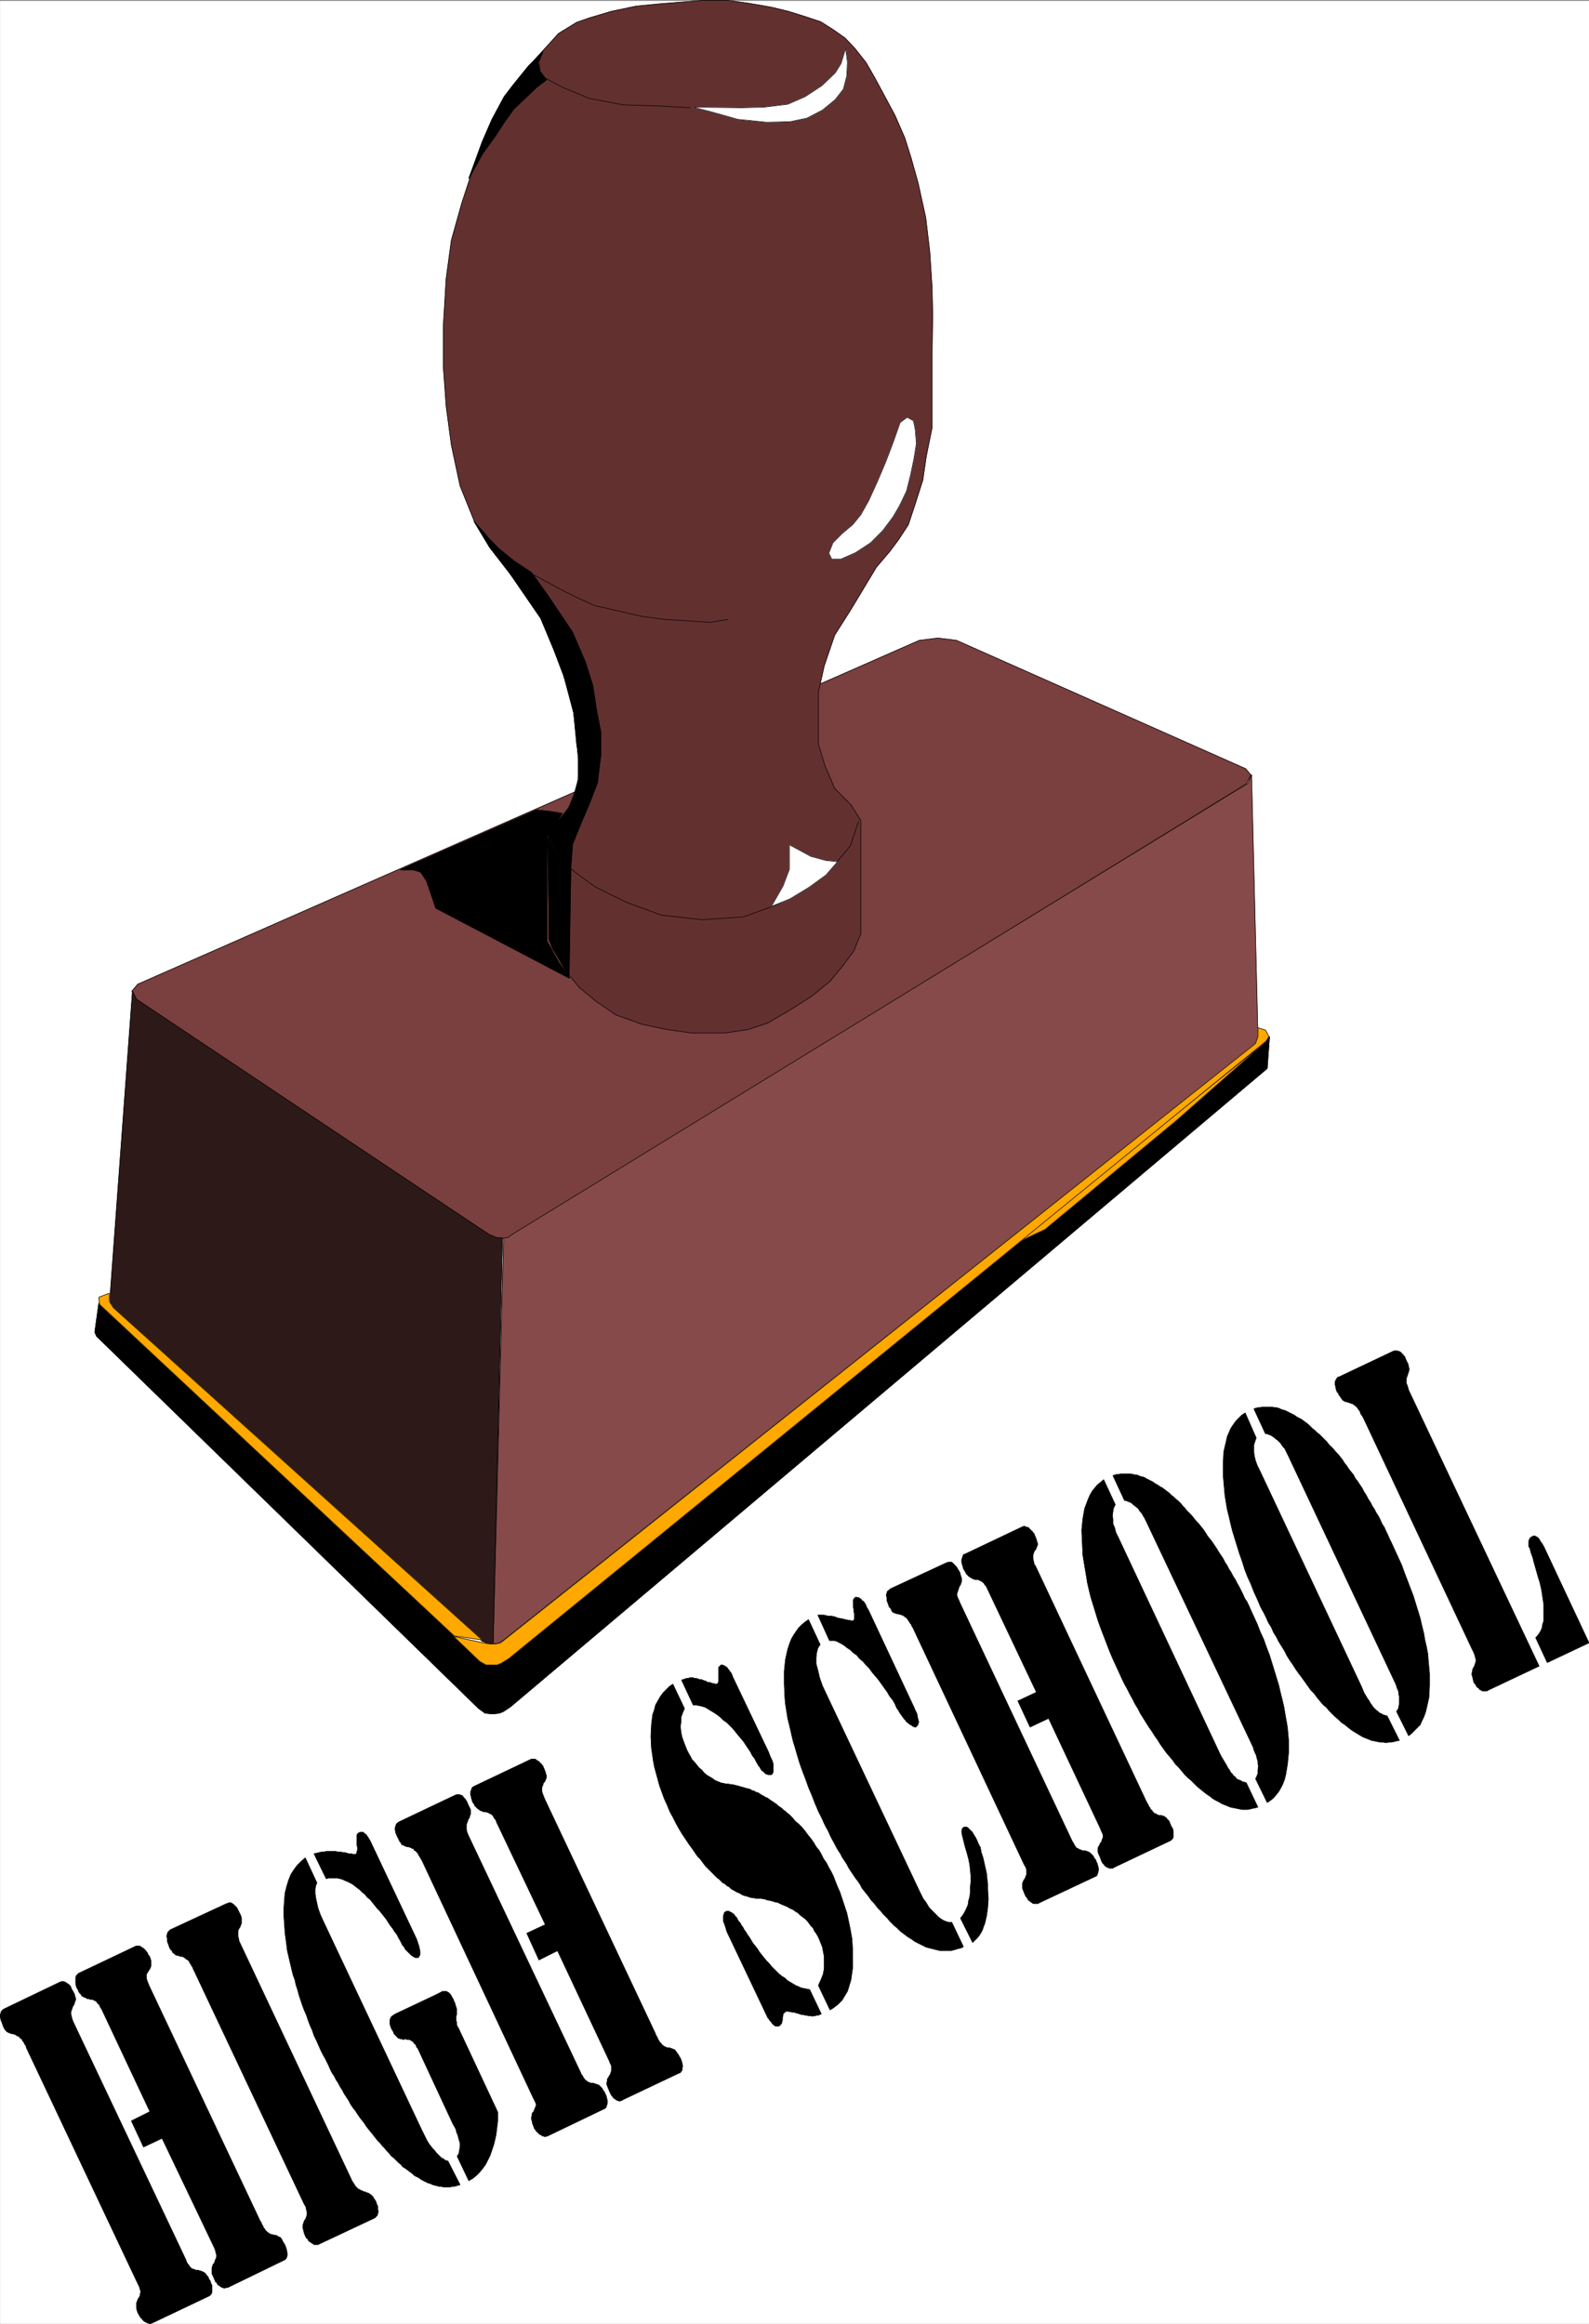 <svg width="2730.528" height="3991.832" viewBox="0 0 2047.896 2993.874" xmlns="http://www.w3.org/2000/svg"><rect x="0" y="0" width="2047.896" height="2993.874" fill="#808080" stroke="none"/><defs><clipPath id="a"><path d="M0 0h2047.531v2993H0Zm0 0"/></clipPath><clipPath id="b"><path d="M0 0h2047.531v2992.184H0Zm0 0"/></clipPath><clipPath id="c"><path d="M1969 1977h78.531v164H1969Zm0 0"/></clipPath><clipPath id="d"><path d="M1969 1976h78.531v166H1969Zm0 0"/></clipPath></defs><g clip-path="url(#a)" transform="translate(.365 1.326)"><path style="fill:#fff;fill-opacity:1;fill-rule:nonzero;stroke:none" d="M0 2992.184h2047.531V-.961H0Zm0 0"/></g><g clip-path="url(#b)" transform="translate(.365 1.326)"><path style="fill:#fff;fill-opacity:1;fill-rule:evenodd;stroke:#fff;stroke-width:.14;stroke-linecap:square;stroke-linejoin:bevel;stroke-miterlimit:10;stroke-opacity:1" d="M0 .5h393V575H0Zm0 0" transform="matrix(5.21 0 0 -5.21 0 2994.79)"/></g><path style="fill:#7a3f3f;fill-opacity:1;fill-rule:evenodd;stroke:#7a3f3f;stroke-width:.14;stroke-linecap:square;stroke-linejoin:bevel;stroke-miterlimit:10;stroke-opacity:1" d="m227.34 416.73 4.59.57 4.59-.57 71.57-31.75 1.29-1.58-1.15-2.15L126.94 269.8l-1.29-.72-1.3-.29-1.43.15-2.01.86-87.35 58.02-1 2.16 1.43 1.72zm0 0" transform="matrix(5.21 0 0 -5.21 .365 2996.116)"/><path style="fill:none;stroke:#000;stroke-width:.14;stroke-linecap:square;stroke-linejoin:bevel;stroke-miterlimit:10;stroke-opacity:1" d="m227.34 416.73 4.59.57 4.59-.57 71.57-31.75 1.29-1.58-1.15-2.15L126.94 269.8l-1.29-.72-1.3-.29-1.43.15-2.01.86-87.35 58.02-1 2.16 1.43 1.72zm0 0" transform="matrix(5.21 0 0 -5.21 .365 2996.116)"/><path style="fill:#633030;fill-opacity:1;fill-rule:evenodd;stroke:#633030;stroke-width:.14;stroke-linecap:square;stroke-linejoin:bevel;stroke-miterlimit:10;stroke-opacity:1" d="m142.57 391.16-.72 7.61-3.44 12.78-3.73 9.2-5.74 8.76-7.74 10.05-3.87 6.46-3.59 8.91-2.15 10.05-1.29 9.63-.72 10.05v9.48l.72 12.06 1.29 9.48 2.58 9.19 2.87 8.77 3.87 10.19 3.87 7.33 5.89 7.47 4.44 4.88 3.01 3.3 4.45 2.73 3.3 1.15 5.31 1.58 6.16 1.29 6.03.58 5.45.43 5.3.43h5.6l5.31-.72 5.73-1 4.16-1.01 4.16-1.29 3.87-1.29 3.16-2.01 2.87-2.02 2.44-2.58 2.72-3.45 2.15-3.73 2.01-3.74 3.01-5.6 2.44-5.6 1.58-5.03 1.72-6.17 1.87-8.48 1-8.47.57-8.76.15-6.75-.15-10.2v-17.81l-1.43-7.04-.86-5.88-1.87-5.89-1.72-5.17-2.44-3.74-2.15-2.87-3.3-3.88-6.31-10.48-4.01-6.32-2.59-7.61-1.43-6.47v-12.92l1.58-5.17 2.44-5.75 4.01-4.02 2.44-3.88v-28.01l-1.72-4.3-3.16-4.17-2.72-3.3-4.59-3.74-5.45-3.44-5.45-3.16-4.73-1.58-5.89-.87h-8.03l-6.31.87-6.02 1.29-6.46 2.3-4.87 3.3-4.16 3.45-3.59 4.31-2.72 4.88-1.29 2.73v25.42l2.43 3.88 2.59 3.44 1.86 4.74.86 5.03zm0 0" transform="matrix(5.21 0 0 -5.21 .365 2996.116)"/><path style="fill:none;stroke:#000;stroke-width:.14;stroke-linecap:square;stroke-linejoin:bevel;stroke-miterlimit:10;stroke-opacity:1" d="m142.57 391.16-.72 7.61-3.44 12.78-3.73 9.2-5.74 8.76-7.74 10.05-3.87 6.46-3.59 8.91-2.15 10.05-1.29 9.63-.72 10.05v9.48l.72 12.06 1.29 9.48 2.58 9.19 2.87 8.77 3.87 10.19 3.87 7.33 5.89 7.47 4.44 4.88 3.01 3.3 4.45 2.73 3.3 1.15 5.31 1.58 6.16 1.29 6.03.58 5.45.43 5.3.43h5.6l5.31-.72 5.73-1 4.16-1.01 4.16-1.29 3.87-1.29 3.16-2.01 2.87-2.02 2.44-2.58 2.72-3.45 2.15-3.73 2.01-3.74 3.01-5.6 2.44-5.6 1.58-5.03 1.72-6.17 1.87-8.48 1-8.47.57-8.76.15-6.75-.15-10.2v-17.81l-1.43-7.04-.86-5.88-1.87-5.89-1.72-5.17-2.44-3.74-2.15-2.87-3.3-3.88-6.31-10.48-4.01-6.32-2.59-7.61-1.43-6.47v-12.92l1.58-5.17 2.44-5.75 4.01-4.02 2.44-3.88v-28.01l-1.72-4.3-3.16-4.17-2.72-3.3-4.59-3.74-5.45-3.44-5.45-3.16-4.73-1.58-5.89-.87h-8.03l-6.31.87-6.02 1.29-6.46 2.3-4.87 3.3-4.16 3.45-3.59 4.31-2.72 4.88-1.29 2.73v25.42l2.43 3.88 2.59 3.44 1.86 4.74.86 5.03zm0 0" transform="matrix(5.21 0 0 -5.21 .365 2996.116)"/><path style="fill:#874a4a;fill-opacity:1;fill-rule:evenodd;stroke:#874a4a;stroke-width:.14;stroke-linecap:square;stroke-linejoin:bevel;stroke-miterlimit:10;stroke-opacity:1" d="m124.5 268.94 1.15.14 1.14.86 181.87 111.45.86 2.16 1.58-64.63-.57-1.87-186.03-147.5-1.15-.72-1.43-.29zm0 0" transform="matrix(5.21 0 0 -5.21 .365 2996.116)"/><path style="fill:none;stroke:#000;stroke-width:.14;stroke-linecap:square;stroke-linejoin:bevel;stroke-miterlimit:10;stroke-opacity:1" d="m124.5 268.94 1.15.14 1.14.86 181.87 111.45.86 2.16 1.58-64.63-.57-1.87-186.03-147.5-1.15-.72-1.43-.29zm0 0" transform="matrix(5.21 0 0 -5.21 .365 2996.116)"/><path style="fill:#2e1919;fill-opacity:1;fill-rule:evenodd;stroke:#2e1919;stroke-width:.14;stroke-linecap:square;stroke-linejoin:bevel;stroke-miterlimit:10;stroke-opacity:1" d="m32.7 329.98 1.01-2.01 87.2-58.17 1.72-.72 1.58-.14-2.29-100.4-1.29.14-1.44.58-91.65 82.87-.43 1.72zm0 0" transform="matrix(5.21 0 0 -5.21 .365 2996.116)"/><path style="fill:none;stroke:#000;stroke-width:.14;stroke-linecap:square;stroke-linejoin:bevel;stroke-miterlimit:10;stroke-opacity:1" d="m32.7 329.98 1.01-2.01 87.2-58.17 1.72-.72 1.58-.14-2.29-100.4-1.29.14-1.44.58-91.65 82.87-.43 1.72zm0 0" transform="matrix(5.21 0 0 -5.21 .365 2996.116)"/><path style="fill:#000;fill-opacity:1;fill-rule:evenodd;stroke:#000;stroke-width:.14;stroke-linecap:square;stroke-linejoin:bevel;stroke-miterlimit:10;stroke-opacity:1" d="m119.91 151.45.28 12.35-1 .29-94.81 88.76-1-7.18.43-1.01 94.52-92.06 1-.72zm0 0" transform="matrix(5.21 0 0 -5.21 .365 2996.116)"/><path style="fill:none;stroke:#000;stroke-width:.14;stroke-linecap:square;stroke-linejoin:bevel;stroke-miterlimit:10;stroke-opacity:1" d="m119.91 151.45.28 12.35-1 .29-94.81 88.76-1-7.18.43-1.01 94.52-92.06 1-.72zm0 0" transform="matrix(5.21 0 0 -5.21 .365 2996.116)"/><path style="fill:#000;fill-opacity:1;fill-rule:evenodd;stroke:#000;stroke-width:.14;stroke-linecap:square;stroke-linejoin:bevel;stroke-miterlimit:10;stroke-opacity:1" d="m119.91 151.45 1.29-.14h1.15l1.14.14 1.01.43 1.72 1.15L313.4 310.87l.57 7.9-.57-.86-187.61-152.67-1.87-1.15-1-.29-1-.29-1.73.29zm0 0" transform="matrix(5.21 0 0 -5.21 .365 2996.116)"/><path style="fill:none;stroke:#000;stroke-width:.14;stroke-linecap:square;stroke-linejoin:bevel;stroke-miterlimit:10;stroke-opacity:1" d="m119.91 151.45 1.29-.14h1.15l1.14.14 1.01.43 1.72 1.15L313.4 310.87l.57 7.9-.57-.86-187.61-152.67-1.87-1.15-1-.29-1-.29-1.73.29zm0 0" transform="matrix(5.21 0 0 -5.21 .365 2996.116)"/><path style="fill:#ffa800;fill-opacity:1;fill-rule:evenodd;stroke:#ffa800;stroke-width:.14;stroke-linecap:square;stroke-linejoin:bevel;stroke-miterlimit:10;stroke-opacity:1" d="m251.15 267.64 60.96 48.98-21.23-18.67-32.42-26.86zm0 0" transform="matrix(5.21 0 0 -5.21 .365 2996.116)"/><path style="fill:none;stroke:#000;stroke-width:.14;stroke-linecap:square;stroke-linejoin:bevel;stroke-miterlimit:10;stroke-opacity:1" d="m251.15 267.64 60.96 48.98-21.23-18.67-32.42-26.86zm0 0" transform="matrix(5.21 0 0 -5.21 .365 2996.116)"/><path style="fill:#ffa800;fill-opacity:1;fill-rule:evenodd;stroke:#ffa800;stroke-width:.14;stroke-linecap:square;stroke-linejoin:bevel;stroke-miterlimit:10;stroke-opacity:1" d="m312.97 320.35.86-1.58-.72-1.15-187.32-152.67-1.87-1.15-1-.43h-2.73l-1.57.86-6.46 6.18 8.03-1.73 1.01-.14h1.29l1.29.29 186.75 148.22.57 1.72v2.16zm0 0" transform="matrix(5.21 0 0 -5.21 .365 2996.116)"/><path style="fill:none;stroke:#000;stroke-width:.14;stroke-linecap:square;stroke-linejoin:bevel;stroke-miterlimit:10;stroke-opacity:1" d="m312.97 320.35.86-1.58-.72-1.15-187.32-152.67-1.87-1.15-1-.43h-2.73l-1.57.86-6.46 6.18 8.03-1.73 1.01-.14h1.29l1.29.29 186.75 148.22.57 1.72v2.16zm0 0" transform="matrix(5.21 0 0 -5.21 .365 2996.116)"/><path style="fill:#ffa800;fill-opacity:1;fill-rule:evenodd;stroke:#ffa800;stroke-width:.14;stroke-linecap:square;stroke-linejoin:bevel;stroke-miterlimit:10;stroke-opacity:1" d="m112.31 170.55-87.78 82.01-.15 1.73 2.58 1v-2.01l1.01-1.58 91.22-82.15zm0 0" transform="matrix(5.21 0 0 -5.21 .365 2996.116)"/><path style="fill:none;stroke:#000;stroke-width:.14;stroke-linecap:square;stroke-linejoin:bevel;stroke-miterlimit:10;stroke-opacity:1" d="m112.31 170.55-87.78 82.01-.15 1.73 2.58 1v-2.01l1.01-1.58 91.22-82.15zm0 0" transform="matrix(5.21 0 0 -5.21 .365 2996.116)"/><path style="fill:#fff;fill-opacity:1;fill-rule:evenodd;stroke:#fff;stroke-width:.14;stroke-linecap:square;stroke-linejoin:bevel;stroke-miterlimit:10;stroke-opacity:1" d="m209.12 563.08-1.15-3.74-1.43-2.29-3.3-3.16-4.16-2.73-4.3-1.87-5.88-.72-5.45-.14-12.05.14 4.45-1.15 6.59-1.86 7.18-.72 5.73.14 4.16.86 3.87 2.01 3.16 2.59 2.01 2.59.86 3.3.14 3.45zm0 0" transform="matrix(5.21 0 0 -5.21 .365 2996.116)"/><path style="fill:none;stroke:#000;stroke-width:.14;stroke-linecap:square;stroke-linejoin:bevel;stroke-miterlimit:10;stroke-opacity:1" d="m209.12 563.08-1.15-3.74-1.43-2.29-3.3-3.16-4.16-2.73-4.3-1.87-5.88-.72-5.45-.14-12.05.14 4.45-1.15 6.59-1.86 7.18-.72 5.73.14 4.16.86 3.87 2.01 3.16 2.59 2.01 2.59.86 3.3.14 3.45zm-38.44-14.65-7.6.43-9.04.29-8.31 1.58-6.6 2.73-4.31 2.29-1.29 1.73-.28 2.3.86 2.15v-.14" transform="matrix(5.21 0 0 -5.21 .365 2996.116)"/><path style="fill:#fff;fill-opacity:1;fill-rule:evenodd;stroke:#fff;stroke-width:.14;stroke-linecap:square;stroke-linejoin:bevel;stroke-miterlimit:10;stroke-opacity:1" d="m224.33 471.88-1.73-1.3-1.72-4.88-1.86-4.88-2.01-4.74-2.15-4.74-2.01-3.59-2.01-2.44-2.58-2.16-2.29-2.3-1.01-2.58.72-1.44h2.29l3.59 1.58 3.73 2.44 3.01 3.02 2.58 3.45 1.58 2.73 1.72 3.59 1.01 4.02.86 4.16.57 3.59-.29 3.45-.43 2.16zm0 0" transform="matrix(5.21 0 0 -5.21 .365 2996.116)"/><path style="fill:none;stroke:#000;stroke-width:.14;stroke-linecap:square;stroke-linejoin:bevel;stroke-miterlimit:10;stroke-opacity:1" d="m224.33 471.88-1.73-1.3-1.72-4.88-1.86-4.88-2.01-4.74-2.15-4.74-2.01-3.59-2.01-2.44-2.58-2.16-2.29-2.3-1.01-2.58.72-1.44h2.29l3.59 1.58 3.73 2.44 3.01 3.02 2.58 3.45 1.58 2.73 1.72 3.59 1.01 4.02.86 4.16.57 3.59-.29 3.45-.43 2.16zm-44.32-49.98-4.45-.72-6.17.43-5.02.29-5.45.71-6.31 1.44-5.59 1.29-4.45 2.01-4.3 2.16-6.31 3.44v-.14m3.44-64.77 3.01-5.03 3.73-3.59 5.16-3.74 7.61-3.73 8.6-3.16 10.04-1.15 10.33.72 8.32 3.02 6.74 3.87 4.87 3.45 3.3 3.45 3.16 3.73 2.01 6.03v-.14" transform="matrix(5.21 0 0 -5.21 .365 2996.116)"/><path style="fill:#fff;fill-opacity:1;fill-rule:evenodd;stroke:#fff;stroke-width:.14;stroke-linecap:square;stroke-linejoin:bevel;stroke-miterlimit:10;stroke-opacity:1" d="m207.11 362-2.86.29-3.73 1.01-5.31 2.87v-6.03l-1.58-4.17-2.87-5.02 4.59 1.86 4.74 2.87 4.16 3.02zm0 0" transform="matrix(5.21 0 0 -5.21 .365 2996.116)"/><path style="fill:none;stroke:#000;stroke-width:.14;stroke-linecap:square;stroke-linejoin:bevel;stroke-miterlimit:10;stroke-opacity:1" d="m207.11 362-2.86.29-3.73 1.01-5.31 2.87v-6.03l-1.58-4.17-2.87-5.02 4.59 1.86 4.74 2.87 4.16 3.02zm0 0" transform="matrix(5.21 0 0 -5.21 .365 2996.116)"/><path style="fill:#000;fill-opacity:1;fill-rule:evenodd;stroke:#000;stroke-width:.14;stroke-linecap:square;stroke-linejoin:bevel;stroke-miterlimit:10;stroke-opacity:1" d="m145.87 376.65-2.15-5.02-2.15-5.32-.43-5.89-2.73 2.73-2.87 5.03 1.44 2.59 3.58 4.45 1.29 3.01 1.15 4.17v4.88l-.43 5.32-.72 6.17-1.72 7.18-3.15 8.33-3.3 7.9-7.89 11.49-4.73 6.04-3.88 6.46 3.88-4.45 2.43-2.45 3.73-3.01 4.16-2.73 4.02-5.6 6.17-9.19 3.15-7.33 1.87-5.89.86-5.74 1.14-5.89v-5.32l-.86-7.03zm0 0" transform="matrix(5.21 0 0 -5.21 .365 2996.116)"/><path style="fill:none;stroke:#000;stroke-width:.14;stroke-linecap:square;stroke-linejoin:bevel;stroke-miterlimit:10;stroke-opacity:1" d="m145.87 376.65-2.15-5.02-2.15-5.32-.43-5.89-2.73 2.73-2.87 5.03 1.44 2.59 3.58 4.45 1.29 3.01 1.15 4.17v4.88l-.43 5.32-.72 6.17-1.72 7.18-3.15 8.33-3.3 7.9-7.89 11.49-4.73 6.04-3.88 6.46 3.88-4.45 2.43-2.45 3.73-3.01 4.16-2.73 4.02-5.6 6.17-9.19 3.15-7.33 1.87-5.89.86-5.74 1.14-5.89v-5.32l-.86-7.03zm0 0" transform="matrix(5.21 0 0 -5.21 .365 2996.116)"/><path style="fill:#000;fill-opacity:1;fill-rule:evenodd;stroke:#000;stroke-width:.14;stroke-linecap:square;stroke-linejoin:bevel;stroke-miterlimit:10;stroke-opacity:1" d="m132.67 374.79 3.88-.43 2.43-.43-1.72-2.88-2-2.87v-25.85l2.86-5.17 2.73-4.02-33.13 17.37-1.01 3.02-1.29 3.73-1.43 2.16-1.87.57h-3.15zm0 0" transform="matrix(5.21 0 0 -5.21 .365 2996.116)"/><path style="fill:none;stroke:#000;stroke-width:.14;stroke-linecap:square;stroke-linejoin:bevel;stroke-miterlimit:10;stroke-opacity:1" d="m132.67 374.79 3.88-.43 2.43-.43-1.72-2.88-2-2.87v-25.85l2.86-5.17 2.73-4.02-33.13 17.37-1.01 3.02-1.29 3.73-1.43 2.16-1.87.57h-3.15zm0 0" transform="matrix(5.21 0 0 -5.21 .365 2996.116)"/><path style="fill:#000;fill-opacity:1;fill-rule:evenodd;stroke:#000;stroke-width:.14;stroke-linecap:square;stroke-linejoin:bevel;stroke-miterlimit:10;stroke-opacity:1" d="m135.83 342.76.72-2.16 2.15-3.3 2.01-4.02.43 26.86-2.87 2.87-2.87 4.74zm0 0" transform="matrix(5.21 0 0 -5.21 .365 2996.116)"/><path style="fill:none;stroke:#000;stroke-width:.14;stroke-linecap:square;stroke-linejoin:bevel;stroke-miterlimit:10;stroke-opacity:1" d="m135.83 342.76.72-2.16 2.15-3.3 2.01-4.02.43 26.86-2.87 2.87-2.87 4.74zm0 0" transform="matrix(5.21 0 0 -5.21 .365 2996.116)"/><path style="fill:#000;fill-opacity:1;fill-rule:evenodd;stroke:#000;stroke-width:.14;stroke-linecap:square;stroke-linejoin:bevel;stroke-miterlimit:10;stroke-opacity:1" d="m126.94 554.17-2.3-3.01-3.01-5.6-2.44-5.6-1.72-4.74-1.58-4.31 3.44 6.17 3.02 4.17 2.43 3.73 2.3 3.16 2.58 2.44 3.01 2.88 2.44 1.86-1.58 2.01-.57 2.3 1.29 2.73-3.58-3.59zm0 0" transform="matrix(5.21 0 0 -5.21 .365 2996.116)"/><path style="fill:none;stroke:#000;stroke-width:.14;stroke-linecap:square;stroke-linejoin:bevel;stroke-miterlimit:10;stroke-opacity:1" d="m126.94 554.17-2.3-3.01-3.01-5.6-2.44-5.6-1.72-4.74-1.58-4.31 3.44 6.17 3.02 4.17 2.43 3.73 2.3 3.16 2.58 2.44 3.01 2.88 2.44 1.86-1.58 2.01-.57 2.3 1.29 2.73-3.58-3.59zm0 0" transform="matrix(5.21 0 0 -5.21 .365 2996.116)"/><g clip-path="url(#c)" transform="translate(.365 1.326)"><path style="fill:#000;fill-opacity:1;fill-rule:evenodd;stroke:none" d="m1978.758 2108.465 2.242-2.242 2.238-3.02 2.293-3.7 1.457-3.75.781-4.48 1.461-4.535v-20.945l-1.46-9.688-1.508-9.742-2.243-9.746-1.511-4.48-1.508-5.262-1.46-5.207-1.513-5.266-1.508-5.207-1.46-5.992-2.239-5.992-1.511-5.992-1.512-2.238v-6.723l.781-2.238.73-1.512 1.512-1.512 1.457-.73 1.512-.782h2.238l1.512.782 2.242 1.511 1.457 1.461 1.512 3.02 2.238 2.969 2.242 3.754 58.301 124.207-53.82 25.421zm0 0"/></g><g clip-path="url(#d)" transform="translate(.365 1.326)"><path style="fill:none;stroke:#000;stroke-width:.14;stroke-linecap:square;stroke-linejoin:bevel;stroke-miterlimit:10;stroke-opacity:1" d="m379.8 170.12.43.43.43.58.44.71.28.72.15.86.28.87v4.02l-.28 1.86-.29 1.87-.43 1.87-.29.86-.29 1.01-.28 1-.29 1.01-.29 1-.28 1.15-.43 1.15-.29 1.15-.29.43v1.29l.15.43.14.29.29.29.28.14.29.15h.43l.29-.15.43-.29.28-.28.29-.58.43-.57.43-.72L393 168.83l-10.33-4.88zm0 0" transform="matrix(5.21 0 0 -5.21 0 2994.79)"/></g><path style="fill:#000;fill-opacity:1;fill-rule:evenodd;stroke:#000;stroke-width:.14;stroke-linecap:square;stroke-linejoin:bevel;stroke-miterlimit:10;stroke-opacity:1" d="m364.03 167.39-26.68 56.73-.29.58-.28.43-.29.43-.15.57-.28.29-.15.29-.28.29-.15.28-.28.15-.15.14-.14.14-.29.15-.14.14h-.29l-.14.15h-.29l-.14.14h-.29l-.14.14h-.43l-.14.15h-.15l-.14.14-.29.14-.28.43-.29.44-.43.57v.29l-.15.14h-.14l-.29.72-.14.72-.14.57v.58l.14.43.29.43.14.29.43.14 13.34 6.32.29.14h.71l.29-.14h.29l.14-.15.29-.14.14-.29.29-.14.14-.29.29-.28.14-.29.15-.43.14-.29.43-.86.14-.72.15-.57-.15-.58-.14-.43-.14-.43-.15-.43-.14-.43v-1.15l.29-.72.28-1 32.27-68.23-12.76-6.03-.14-.14h-1.15l-.14.14-.29.14-.29.15-.14.29-.29.14-.29.29-.14.28-.14.29-.29.29-.14.29-.15.71-.14.58-.14.43v.43l.14.29v.43l.14.43.29.43.14.43.15.43.14.43v.43l-.14.58-.15.57-.28.72zm-56.08 58.31 2.72-6.17-.29-.86-.28-.87v-1.86l.14-1.01.29-1.15.43-1.15.57-1.14 25.1-53.29.43-1.01.29-.71.43-.72.43-.72.43-.57.29-.58.43-.57.28-.43.43-.43.29-.29.43-.29.43-.43.43-.14.43-.29.58-.14.43-.15 3.01-6.03-.72-.14-.57-.15-.72-.14h-.57l-.72-.14-.72.14h-.72l-.71.14-.72.15-.72.14-.71.29-.72.28-.72.29-.72.43-.71.43-.72.43-.86.58-.72.57-.71.58-.86.57-.72.72-.86.72-.72.72-.72.71-.71.87-.86.71-.72.87-.72.86-.72 1-.86.86-.71 1.01-.72 1.01-.72 1-.86 1.15-.72 1.01-.71 1.14-.72 1.01-.72 1.15-.57 1.15-.72 1.15-.72 1.15-.57 1.14-.72 1.15-.57 1.3-.72 1.15-.57 1.29-.57 1.15-.72 1.29-.86 2.01-.86 1.87-.72 1.86-.86 1.87-.72 1.87-.57 1.87-.72 2.01-.57 1.86-.58 1.87-.57 1.87-.43 1.72-.43 1.87-.43 1.72-.29 1.73-.28 1.72-.15 1.72-.28 3.16v3.02l.14 2.87.57 2.44.29 1.3.43 1 .43 1.01.57.86.72 1 1.44 1.44zm2.15 1.01.43.14.57.15h.43l.58.14h2.58l.57-.14h.43l.57-.15.58-.28.43-.15.57-.14.58-.29.57-.29.57-.28.58-.29.57-.43.57-.29.58-.29.57-.43.58-.43.57-.43 1-1 .58-.43.57-.58.57-.43.58-.57.57-.58.58-.57.57-.72.57-.58.58-.57.57-.72.57-.57.58-.72.57-.72.43-.72.58-.72.57-.86.57-.72.58-.71.43-.87.57-.71.57-.87.58-.86.43-.86.57-.86.43-.86.58-.86.43-.87.57-.86.43-.86.57-.86.43-.86.44-1.01.57-.86.43-1.01.43-.86.43-1 .43-.86.86-1.87 1.72-3.74.72-2.01.72-1.86.71-1.87.72-1.87.57-1.86.58-1.87.57-1.87.43-1.87.43-1.72.29-1.72.43-1.87.29-1.58.14-1.72.29-3.16v-3.02l-.15-2.87-.57-2.59-.29-1.15-.43-1.15-.43-.86-.43-1-.72-.72-.71-.72-.72-.72-.72-.57-3.01 6.03.43.58.14.57.15.86v1.58l-.15.58v.43l-.14.57-.29.58-.14.57-.29.72-.28.57-26.25 55.73-.29.57-.28.58-.29.57-.43.43-.29.43-.29.44-.71.71-.43.29-.29.29-.43.29-.43.28-.29.15-.43.14-.28.14h-.43zm-37.15-17.52 2.87-6.18-.43-.86-.15-.86-.14-1.01.14-.86v-1.15l.43-1 .29-1.15.57-1.15 25.1-53.43.43-.86.44-.72.43-.72.43-.72.28-.57.43-.58.29-.57.43-.43.29-.43.43-.29.28-.43.58-.29.43-.14.43-.29.57-.14.43-.15 2.87-6.03-.57-.14-.72-.14-.57-.15-.72-.14h-1.29l-.72.14-.72.15-.71.14-.72.14-.72.29-.71.29-.72.28-.72.44-.86.43-.72.43-.71.57-.86.58-.72.57-.72.58-.86.71-.72.72-.71.72-.86.72-.72.72-.72.86-.72.86-.86.86-.71 1.01-.72.86-.86 1-.72 1.01-.72 1-.71 1.15-.72 1.01-.72 1.15-.71 1-.72 1.15-1.44 2.3-.57 1.15-.72 1.15-.57 1.15-.72 1.29-.57 1.15-.72 1.29-.57 1.15-.58 1.29-.86 1.87-.86 1.87-.86 2.01-.71 1.86-.72 1.87-.72 1.87-.72 2.01-.57 1.87-.57 1.86-.58 1.87-.43 1.72-.43 1.87-.28 1.73-.58 3.44-.28 1.73-.15 3.16-.14 3.01.29 2.87.43 2.45.43 1.14.43 1.15.43 1.01.57 1 .57.72.72.86.72.58zm2.29 1 .43.15.43.14h.58l.43.14h2.58l.57-.14.58-.14h.43l.57-.29.57-.14.58-.15.43-.29.57-.28.58-.29.57-.29.57-.43.58-.29.57-.43.58-.28.57-.43.57-.44.58-.43.57-.57.57-.43.58-.58.57-.43.57-.57.44-.58.57-.57.57-.72.58-.57.57-.58.57-.72.58-.71.57-.58.57-.72.58-.71.57-.87.43-.71.58-.72.57-.72.57-.86.58-.86.43-.72.57-.86.58-.87.43-.86.57-.86.43-.86.57-.86.43-.86.58-.87.43-.86.57-1 .43-.87.43-.86.43-1 .58-.86.43-.87.43-1 .86-1.87.86-1.87.71-1.86.87-1.87.71-2.01.72-1.87.57-1.86.58-1.87.57-1.87.57-1.87.43-1.86.44-1.73.43-1.86.28-1.73.29-1.58.29-1.72.28-3.16v-3.02l-.28-2.87-.43-2.58-.29-1.15-.43-1.15-.43-.86-.58-1.01-.57-.72-.72-.86-.71-.57-.86-.58-2.87 5.89.28.57.29.72v.86l.14 1.01-.14.57v.58l-.14.43-.15.57-.14.58-.29.57-.28.72-.15.58-26.39 55.72-.28.58-.29.57-.29.43-.29.58-.43.43-.28.43-.29.43-.43.29-.29.28-.43.29-.28.29-.43.29-.43.14-.29.14-.43.15h-.29Zm-21.94-96.23-27.54 58.6-.29.43-.14.43-.29.29-.14.29-.29.43-.14.14-.14.29-.15.14-.28.15-.15.14-.14.15-.29.14-.14.14h-.29l-.14.15h-.29l-.29.14h-.43l-.14.14h-.29l-.14.15h-.14l-.29.14-.29.43-.14.43-.43.43-.29.87-.28.71v.72l-.15.58.15.57.14.43.43.29.29.29 13.91 6.46.43.14h.86l.29-.28.43-.44.43-.43.43-.71.43-.72.14-.58.14-.43.15-.43v-.72l-.15-.43-.14-.43-.29-.43-.14-.43-.14-.43-.15-.43-.14-.43v-.43l.14-.58.29-.57.29-.72L265.06 120l.14-.29.29-.43.14-.29.15-.29.14-.14.14-.29.15-.14.28-.14h.15l.14-.15.14-.14h.29l.14-.15h.15l.29-.14h.71l.15-.14h.28l.15-.15h.14l.29-.14.14-.14.14-.15.15-.14.14-.14.29-.29.14-.29.14-.29.29-.28.14-.43.29-.58.14-.57.15-.58v-.57l-.15-.58-.14-.43-.14-.29-.29-.14-14.06-6.61-.14-.14h-1.15l-.28.14-.15.15-.28.14-.29.29-.29.14-.14.29-.14.29-.29.28-.14.29-.15.29-.28.72-.29.72v1.29l.14.43.15.29.28.43.15.28.14.43.14.29v1.15l-.14.58zm0 0" transform="matrix(5.21 0 0 -5.21 .365 2996.116)"/><path style="fill:#000;fill-opacity:1;fill-rule:evenodd;stroke:#000;stroke-width:.14;stroke-linecap:square;stroke-linejoin:bevel;stroke-miterlimit:10;stroke-opacity:1" d="m256.31 156.62-12.05 25.42-.14.29-.14.29-.15.28-.28.29-.15.29-.29.29-.14.14-.29.14-.14.15h-.14l-.29.14-.14.14h-.86l-.29.15h-.14l-.29.14-.14.14h-.15l-.14.15-.29.14-.14.15-.14.14-.15.14-.28.29-.15.29-.14.28-.29.44-.14.28-.15.58-.14.43-.14.57v.58l.14.43.14.43.15.43.43.14 14.2 6.75h.14l.15.15h.14l.29-.15h.14l.14-.14h.29l.29-.14.14-.29.29-.14.14-.29.29-.15.14-.28.29-.29.14-.43.14-.29.29-.72.14-.57.15-.43v-.29l-.15-.43-.14-.29-.14-.43-.29-.29-.14-.28-.15-.43-.14-.43v-.87l.14-.57.15-.72.43-.72 27.25-57.88.29-.57.28-.43.15-.43.28-.29.15-.43.28-.15.15-.28.14-.15.29-.28.14-.15h.29l.14-.14.14-.14h.15l.28-.15h.72l.15-.14h.28l.15-.15h.14l.14-.14.15-.14h.14l.14-.29.15-.14.14-.15.29-.28.14-.44.14-.28.15-.43.43-.72.14-.58v-1.58l-.29-.43-.28-.28-.29-.15-13.91-6.6-.15-.15h-.86l-.28.15h-.15l-.28.14-.15.14-.28.15-.15.28-.14.15-.29.28-.14.29-.15.29-.14.43-.29.72-.28.57-.15.58v.72l.15.43.28.43.15.43.28.29.15.43.14.43.15.28v.44l-.15.57-.29.57-.28.72-12.77 27.15-4.59-2.16-3.01 6.47zm-18.79-55.87.57.72.44.72.43.86.43 1 .14 1.01.29 1 .14 1.3v1.15l.14 1.29v1.29l-.14 1.44-.14 1.43-.29 1.44-.43 1.58-.43 1.44-.43 1.72-.29 1.15-.14.86.14.72.43.43h.72l.14-.14.29-.15.14-.29.29-.14.14-.29.29-.14.14-.29.29-.43.14-.28.29-.44.14-.28.29-.58v-.14l.14-.14v-.15l.15-.29.14-.28.14-.29v-.14h.15l.28-1.44.43-1.29.29-1.3.58-2.58.14-1.44.14-1.15v-1.29l.15-2.44-.15-2.15-.28-2.02-.43-1.86-.29-.72-.29-.86-.29-.58-.43-.71-.43-.58-.43-.43-.43-.43-.43-.43zm-37.58 73.82 2.87-6.17-.57-.86-.29-1.15-.14-1.15v-1.58l.43-1.58.43-1.87.71-2.01 1.01-2.15 23.09-48.84.43-.86.43-.86.58-.72.43-.72.43-.71.57-.58.57-.57.58-.58.57-.57.57-.43.43-.29.58-.29.43-.14.43-.15h.86l2.87-6.03-.43-.28-.58-.15-.57-.14-.43-.15-.57-.14-.43-.14h-2.73l-.57.14-.58.14-.57.15-.57.14-.58.15-.57.14-.57.29-.58.28-.57.29-.58.29-.57.29-.57.43-.43.28-.72.43-.57.44-.58.43-.57.43-.43.43-.58.57-.57.43-.57.58-.58.57-.57.72-.57.57-.58.58-.57.72-.58.57-.57.72-.57.72-.58.57-.57.86-.57.72-.58.72-.57.72-.43.86-.58.86-.57.72-.57.86-.58.86-.57.87-.43.86-.57.86-.58.86-.43.86-.57.86-.58 1.01-.43.86-.57 1.01-.43.86-.43 1-.57 1.01-.44.86-.43 1.01-1 2.01-.86 2.01-.72 1.87-.86 2.01-.71 2.01-.72 1.86-.72 2.01-.57 1.87-.58 2.01-.57 1.87-.43 1.87-.43 1.86-.43 1.73-.29 1.86-.28 1.73-.15 1.72-.14 3.3v3.02l.29 2.87.57 2.59.43 1.29.43 1.15.57 1.01.58.86.71 1 .72.72.86.72zm2.3 1.15h1.43l.58-.14.71-.14h.72l.72-.15.71-.29.72-.14.72-.14.57-.15.58-.14h.43l.28-.14h.58l.14.14.14.29v1.43l-.14.43v.58l-.14.57v1.73l.14.14.14.29.15.14h.14l.14.14.29-.14h.29l.28-.14.15-.15.28-.14.15-.29.28-.14.29-.29.15-.28.28-.44.15-.43.14-.28.29-.43 11.18-23.85.43-1 .43-.86.15-.87.14-.57.14-.57-.14-.58-.14-.29-.29-.28-.14-.15h-.29l-.14.15h-.29l-.29.28-.28.15-.29.14-.29.29-.43.29-.28.43-.29.28-.43.58-.29.43-.43.57-.29.58-.43.57-.43 1.01-.57 1-.72.87-.57 1-.72 1.01-.72 1-.71 1.01-.72.86-.86 1-.72 1.01-.86.86-.72.86-.86.72-.71.86-.86.58-.72.72-.86.57-.72.57-.72.43-1.14.58-.58.14h-1.14zm-35.86-17.09 2.87-6.03-.43-1.01-.43-1.15v-1.14l-.15-1.15.15-1.44.28-1.29.58-1.58.57-1.44.43-.86.43-.72.43-.86.58-.57.57-.72.57-.72.72-.58.57-.71.72-.58.72-.43.72-.43.57-.43.72-.29.71-.29.72-.14.58-.14h.57l.57-.15h.43l.58-.14.57-.14.57-.15.43-.14.58-.14.43-.15.57-.14.58-.14.43-.29.57-.15.43-.28.57-.15.43-.28.43-.29.58-.29.43-.29.43-.14.57-.43.43-.29.43-.28.43-.29.43-.29.43-.43.43-.29.43-.28.43-.44.44-.28.43-.43.43-.29.86-.86.71-.86.86-.72.86-.86.72-.87.72-1 .72-.86.71-1.01.58-1 .71-.87.58-1 .57-1.15.72-1.01.57-1.14.58-1.01.57-1.15.43-1.15.57-1.43.58-1.3.43-1.29.43-1.29.43-1.29.43-1.3.29-1.29.57-2.73.43-2.44.14-2.44V88.4l-.14-1.01-.14-1-.15-1.01-.28-.86-.29-1-.29-.87-.43-.71-.43-.72-.43-.72-.57-.58-.58-.57-.57-.43-.57-.43-.72-.43-2.87 6.03.29.72.28.57.29.72.29.72.14.72.14.71v3.02l-.14.72-.14.72-.15.86-.28.72-.29.72-.29.71-.28.58-.43.72-.43.57-.29.72-.57.57-.43.58-.43.57-.58.58-.57.43-.58.43-.57.57-.72.43-.57.43-.72.29-.71.43-.72.29-.72.29-.86.43-.72.14-.86.29-.86.14-.86.29-.86.14h-1.29l-.43.15h-.43l-.57.14-.43.14-.43.15-.58.14-.43.15-.43.28-.57.29-.43.14-.43.29-.58.29-.43.29-.43.43-.57.28-.43.43-.58.29-.86.86-.57.43-.43.43-.57.58-.43.43-.43.43-.58.58-.43.43-.43.57-.43.58-.43.57-.57.57-.43.58-.86 1.29-.86 1.15-.86 1.29-.87 1.3-.86 1.43-.71 1.29-.72 1.44-.72 1.29-.71 1.73-.72 1.58-.58 1.58-.57 1.58-.43 1.58-.43 1.58-.43 1.58-.29 1.58-.43 3.01-.14 2.87.14 2.88.29 2.44.43 1.29.29 1.15.57 1.01.57 1 .72 1.01.72.71.86.87zm33.85-75.55 2.87-6.03-.43-.14-.29-.15h-.43l-.29-.14h-.43l-.28-.14-.43.14h-.72l-.29.14h-.43l-.43.15h-.43l-.43.14-.43.15-.57.14-.43.14h-.43l-.43.15h-.43l-.29.14h-.14l-.29-.14h-.14l-.29-.29-.15-.14-.14-.15v-.43l-.14-.43v-.72l-.15-.28v-.29l-.14-.29-.14-.14-.43-.43h-.86l-.15.14-.28.14-.15.15-.28.28-.15.29-.28.29-.15.14-.14.29-.29.29-.14.28-.14.29-9.9 20.83-.29 1-.29.86-.28.72v1.29l.14.44.14.43.29.14.15.14h.71l.15-.14.28-.14h.15l.14-.15.14-.14.29-.14.14-.15.15-.29.14-.14.29-.29.14-.28.29-.58.43-.43.28-.57.43-.58.29-.57.43-.58.43-.71.43-.58.43-.72.43-.72.58-.71.57-.72.43-.72.57-.72.58-.72.57-.71.72-.72.57-.72 1.87-1.87.71-.57.72-.43.58-.58.71-.43.72-.43.72-.43.71-.29.58-.28.71-.15.72-.14zm-31.7 76.56.43.14.43.14.43.15h.43l.29.14h.86l.29-.14h.43l.43-.15.43-.14h.43l.28-.14.43-.15.44-.14.43-.29h.57l.29-.14.43-.15h.28l.29-.14h.43l.14.14h.15v.29l.14.15v3.59l.14.14.15.14.14.15.14.14h.43l.15-.14h.14l.29-.15.14-.14.29-.14.14-.15.15-.28.28-.29.15-.29.28-.29.15-.28.14-.29.14-.43 8.9-18.67.43-1.15.43-.86.28-.87v-2.01l-.14-.43-.29-.28h-.86l-.14.14h-.29l-.14.14-.29.15-.14.28-.29.15-.29.28-.14.15-.14.29-.15.28-.28.29-.15.29-.43.72-.43.86-.57.72-.43.86-.57.86-.58.86-.57.86-.72.86-.72.87-.57.71-.72.87-.71.71-.72.72-.86.58-.72.71-.72.58-.86.57-.71.43-.72.44-.72.43-.86.28-.72.15-.71.14h-.72zM131.81 56.37l-27.54 58.74-.28.43-.15.29-.28.43-.15.29-.14.29-.29.28-.14.15-.14.14-.29.14-.14.29-.15.15h-.28l-.15.14-.28.14h-.15l-.28.15h-.44l-.28.14h-.15l-.14.14h-.14l-.15.15h-.14l-.29.14-.14.43-.29.29-.28.57-.43.87-.29.71-.14.72v.58l.14.43.14.43.29.28.43.29 13.91 6.61.43.14h.43l.43-.14.43-.14.29-.44.43-.43.43-.71.29-.72.29-.58.28-.57v-1.15l-.14-.29-.14-.57-.29-.43-.14-.43-.15-.44-.14-.28v-1.44l.14-.57.29-.72 27.82-58.74.15-.43.28-.29.15-.29.14-.29.14-.14.15-.29.28-.14.15-.14.14-.15.15-.14h.14l.29-.15h.14l.14-.14h.72l.29-.14h.14l.29-.15h.14l.14-.14h.29l.14-.14.29-.29.29-.29.14-.14.14-.29.15-.29.28-.28.15-.43.29-.58.14-.57.14-.58v-.72l-.14-.43-.14-.43-.15-.29-.29-.14-14.05-6.75h-.14l-.29-.14h-.43l-.15.14h-.28l-.15.14-.28.15-.29.14-.29.29-.14.14-.29.29-.14.14-.29.43-.14.15-.14.43-.29.72-.14.72-.15.43v.43l.15.43v.43l.14.29.29.28.14.43.14.29.15.43.14.29v.43l-.14.43-.29.58zm0 0" transform="matrix(5.21 0 0 -5.21 .365 2996.116)"/><path style="fill:#000;fill-opacity:1;fill-rule:evenodd;stroke:#000;stroke-width:.14;stroke-linecap:square;stroke-linejoin:bevel;stroke-miterlimit:10;stroke-opacity:1" d="m134.82 99.17-12.04 25.28-.15.43-.14.29-.29.28-.14.29-.14.29-.15.14-.14.15-.14.14-.29.14h-.14l-.15.15-.28.14h-.15l-.29.14h-.57l-.29.15h-.14l-.14.14h-.29l-.14.14-.15.15-.28.14-.15.15-.14.14-.14.14-.43.43-.15.43-.28.29-.15.43-.14.43-.14.58-.15.57v.58l.15.43.14.43.14.29.43.28 14.2 6.75h.86l.29-.14.14-.14.29-.15.14-.14.29-.14.14-.29.29-.15.14-.28.29-.29.14-.43.15-.29.28-.72.15-.57.14-.43v-.29l-.14-.43-.15-.43-.14-.29-.29-.29-.14-.43-.14-.43-.15-.28v-.87l.15-.57.28-.72.29-.72 27.4-58.02.14-.43.29-.43.14-.43.29-.43.14-.29.43-.43.14-.29.29-.14.14-.15.29-.14.14-.14h.15l.29-.15h.57l.29-.14h.14l.29-.15h.14l.14-.14h.15l.28-.14V68l.15-.14.14-.14.14-.29.29-.29.14-.29.15-.28.28-.43.29-.72.14-.58.15-.71-.15-.43v-.58l-.28-.29-.15-.28-.43-.15-13.91-6.6-.14-.15h-.29l-.14-.14h-.29l-.14.14h-.29l-.14.15-.29.14-.14.14-.29.15-.14.14-.15.29-.28.28-.15.29-.14.29-.14.29-.29.71-.29.72-.14.43v.43l.14.44v.43l.29.43.14.28.29.44.14.43.15.43v1.29l-.29.57-.29.72-12.76 27.15-4.59-2.3-3.01 6.61zM77.6 116.69l.71.15.58.14.57.14h.57l.58.15h2.44l.43-.15h.86l.43-.14h.43l.57-.14.43-.15h.72l.29-.14h.71l.15.14.14.29v.29l.14.28v.72l-.14.58v2.44l.14.29.15.14.14.14.43.15h.72l.28-.29.43-.29.29-.43.29-.43.43-.72 11.47-24.27.58-1.72.28-1.3v-.86l-.43-.72h-.71l-.29.15-.29.14-.14.14-.29.15-.28.29-.29.28-1.01 1.01-.14.43-.43.43-.29.57-.28.58-.43.72-.43.86-.58.72-.43.72-.57.71-.57.86-.44.72-.57.72-.57.72-.58.72-.57.57-.57.72-.58.72-.57.72-.72.57-.57.72-.72.57-.57.58-.58.43-.71.57-.58.43-.57.29-.58.29-.71.29-.58.28-.57.15-.57.14h-2.3l-.57-.14zm33.13-75.97 3.01-5.89-.57-.15-.43-.14-.58-.14h-.43l-.57-.15h-1.44l-.57.15h-.57l-.43.14-.58.14-.57.15-.57.28-.58.15-.57.28-.58.29-.57.29-.57.43-.58.29-.57.28-.43.44-.57.43-.58.43-.57.43-.72.43-.43.57-.57.43-.58.58-.57.57-.72.58-.43.57-.57.58-.58.71-.57.58-.57.72-.58.57-.57.72-.57.72-.58.72-.57.71-.58.72-.43.72-.57.72-.57.72-.58.86-.57.86-.57.72-.58.86-.43.86-.57.86-.58.87-.43.86-.57.86-.43.86-.57.86-.43.86-.58.87-.43.86-.43 1-.43.86-.43.87-.57 1-.43.86-.58 1.3-.57 1.29-.57 1.15-.43 1.29-.58 1.29-.43 1.15-.43 1.29-.57 1.3-.43 1.15-.43 1.29-.43 1.29-.29 1.15-.43 1.29-.29 1.3-.43 1.15-.28 1.14-.58 2.45-.57 2.44-.29 2.3-.29 2.15-.14 2.15-.14 2.01v1.87l.14 2.01.14 1.73.43 1.72.44 1.44.57 1.43.72 1.15.86 1.15 1 1.01 1 .86 2.87-6.18-.28-.72-.15-.86v-1l.15-1.15.28-1.3.29-1.29.57-1.58.72-1.58 24.38-51.7.43-.86.43-.87.43-.86.44-.72.43-.57.57-.72.43-.43.43-.57.43-.44.86-.86.43-.14.29-.29.28-.14.44-.14zm2.29 1.14.43.72.15.86.14.87v.71l-.14.58-.15.43-.14.57-.14.58-.29.57-.14.72-.29.58-.43.71-8.75 18.82-.29.29-.14.43-.14.28-.29.15-.14.28-.29.29-.29.15-.14.14h-.14l-.15.14h-.72l-.14.15h-.29l-.28-.15h-.15l-.28.15h-.43l-.15.14h-.28l-.15.14-.14.15-.86.86-.14.43-.15.29-.28.43-.29.72-.14.57v1.01l.14.43.29.43.43.28.43.29 10.04 4.74 1.14.58.29.14.14.14h1.15l.15-.14.28-.14.58-.58.14-.29.14-.28.29-.43.14-.43.29-.58.14-.57.15-.43.14-.44v-1.43l-.14-.43v-1.01l.14-.43v-.43l.14-.57.29-.43 9.75-20.83v-2.15l-.28-2.3-.15-1.15-.28-1.29-.29-1.15-.43-1.3-.43-1.29-.57-1.15-.58-1.15-.72-1-.71-.86-.86-.87-.86-.71-1.01-.58zM75.16 30.09 48.05 87.54l-.29.57-.14.43-.29.43-.14.29-.29.43-.14.29-.15.29-.28.14-.15.14-.28.15-.15.14-.14.14-.29.15-.14.14h-.57l-.15.14h-.28l-.15.15h-.43l-.14.14h-.14l-.43.43h-.15l-.28.58-.15.14-.28.29-.15.29-.29.86-.28.72v.71l-.15.58.15.57.14.43.29.29.29.29 13.91 6.46.43.14.43.15.43-.15.43-.28.43-.43.43-.43.29-.58.43-.86.28-.58.15-.57v-1.29l-.15-.29-.14-.43-.14-.29-.29-.43-.14-.43V96.3l.14-.58.14-.71.29-.58 27.68-58.74.29-.43.29-.43.14-.29.29-.29.28-.29.15-.14.28-.14.29-.15.14-.14h.29l.14-.14.29-.15h.29l.28-.14.15-.14h.29l.28-.15.15-.14.28-.15.29-.28.29-.29.14-.29.29-.43.28-.43.15-.57.28-.58v-.72l.15-.57-.15-.57-.14-.44-.29-.28-.28-.29-14.06-6.61h-1l-.15.15-.28.14-.15.14-.28.15-.15.14-.28.14-.15.29-.14.29-.29.14-.14.29-.15.29-.28.72-.15.71-.14.43v.87l.14.43.15.43.14.29.29.43.14.43.14.43v.72l-.14.57-.14.72zM34.14 10.12 6.45 68.72l-.14.58-.29.28-.14.43-.29.29-.28.58-.29.14-.14.14-.15.15-.14.28H4.3l-.28.15-.15.14-.28.15h-.15l-.28.14h-.43l-.15.14h-.29l-.14.15h-.14l-.15.14h-.14l-.14.14-.29.29-.29.43-.28.58-.29.86-.29.72-.14.71v.58l.14.43.15.43.28.29.43.28 13.77 6.61.43.15h.43l.43-.15.43-.29.43-.28.44-.43.28-.72.43-.72.29-.57.14-.58.15-.43v-.43l-.15-.29-.14-.43-.14-.43-.29-.43-.14-.43-.15-.43-.14-.43v-.72l.14-.58.15-.57.28-.72L45.9 16.3l.14-.43.14-.29.15-.29.28-.28.15-.29.14-.14.15-.29h.14l.14-.15.15-.14h.28l.15-.14h.28l.15-.15h.71l.15-.14h.28l.15-.14h.28l.15-.15h.14l.14-.14.29-.14.14-.15.15-.29.43-.43.14-.28.15-.43.28-.29.15-.58.28-.57V8.26l-.14-.44-.29-.28-.14-.15L37.58.64h-.14L37.29.5h-.43l-.29.14h-.14l-.29.15-.28.14-.29.14-.14.15-.29.29-.14.28-.29.15-.14.28-.15.29-.28.43-.29.72-.14.57v1.44l.14.29.14.43.15.29.28.43.15.28v.43l.14.29v.43l-.14.43-.15.58Zm0 0" transform="matrix(5.21 0 0 -5.21 .365 2996.116)"/><path style="fill:#000;fill-opacity:1;fill-rule:evenodd;stroke:#000;stroke-width:.14;stroke-linecap:square;stroke-linejoin:bevel;stroke-miterlimit:10;stroke-opacity:1" d="M37.01 52.92 25.1 78.2l-.29.43-.28.58-.15.28-.28.15-.15.28-.14.15-.29.29h-.14l-.29.14-.14.14h-.72l-.14.15h-.43l-.29.14-.14.14h-.15l-.28.15h-.15l-.14.14-.29.14-.14.15-.14.29-.15.14-.28.29-.15.28-.14.43-.29.44-.14.43-.14.57v1.58l.14.43.29.29.28.29 14.2 6.75h1.01l.14-.15.29-.14.14-.14.29-.15.57-.57.29-.43.14-.15.14-.43.29-.29.29-.71.14-.58v-1.15l-.14-.43-.14-.29-.29-.43-.15-.28-.28-.43-.15-.29v-.86l.15-.58.28-.72.29-.71 27.4-58.03.28-.43.15-.43.28-.43.15-.43.28-.29.15-.29.57-.57.29-.14.14-.15.15-.14h.28l.15-.15h.43l.28-.14h.43l.15-.14h.14l.14-.15.29-.14h.14l.15-.14.14-.15.14-.14.15-.29.14-.29.14-.28.29-.43.14-.29.29-.72.14-.57.15-.72v-.43l-.15-.58-.14-.28-.29-.29-.28-.14L56.22 9.4h-.43l-.28-.14h-.15l-.28.14h-.15l-.28.15-.15.14-.28.15-.15.14-.28.14-.15.29-.14.29-.29.14-.14.43-.14.29-.29.72-.29.57v1.44l.15.43.14.43.29.29.14.43.14.43.15.29.14.43v.43l-.14.43-.15.72-.28.71-12.91 27.01-4.59-2.16-3.01 6.47zm0 0" transform="matrix(5.21 0 0 -5.21 .365 2996.116)"/></svg>
